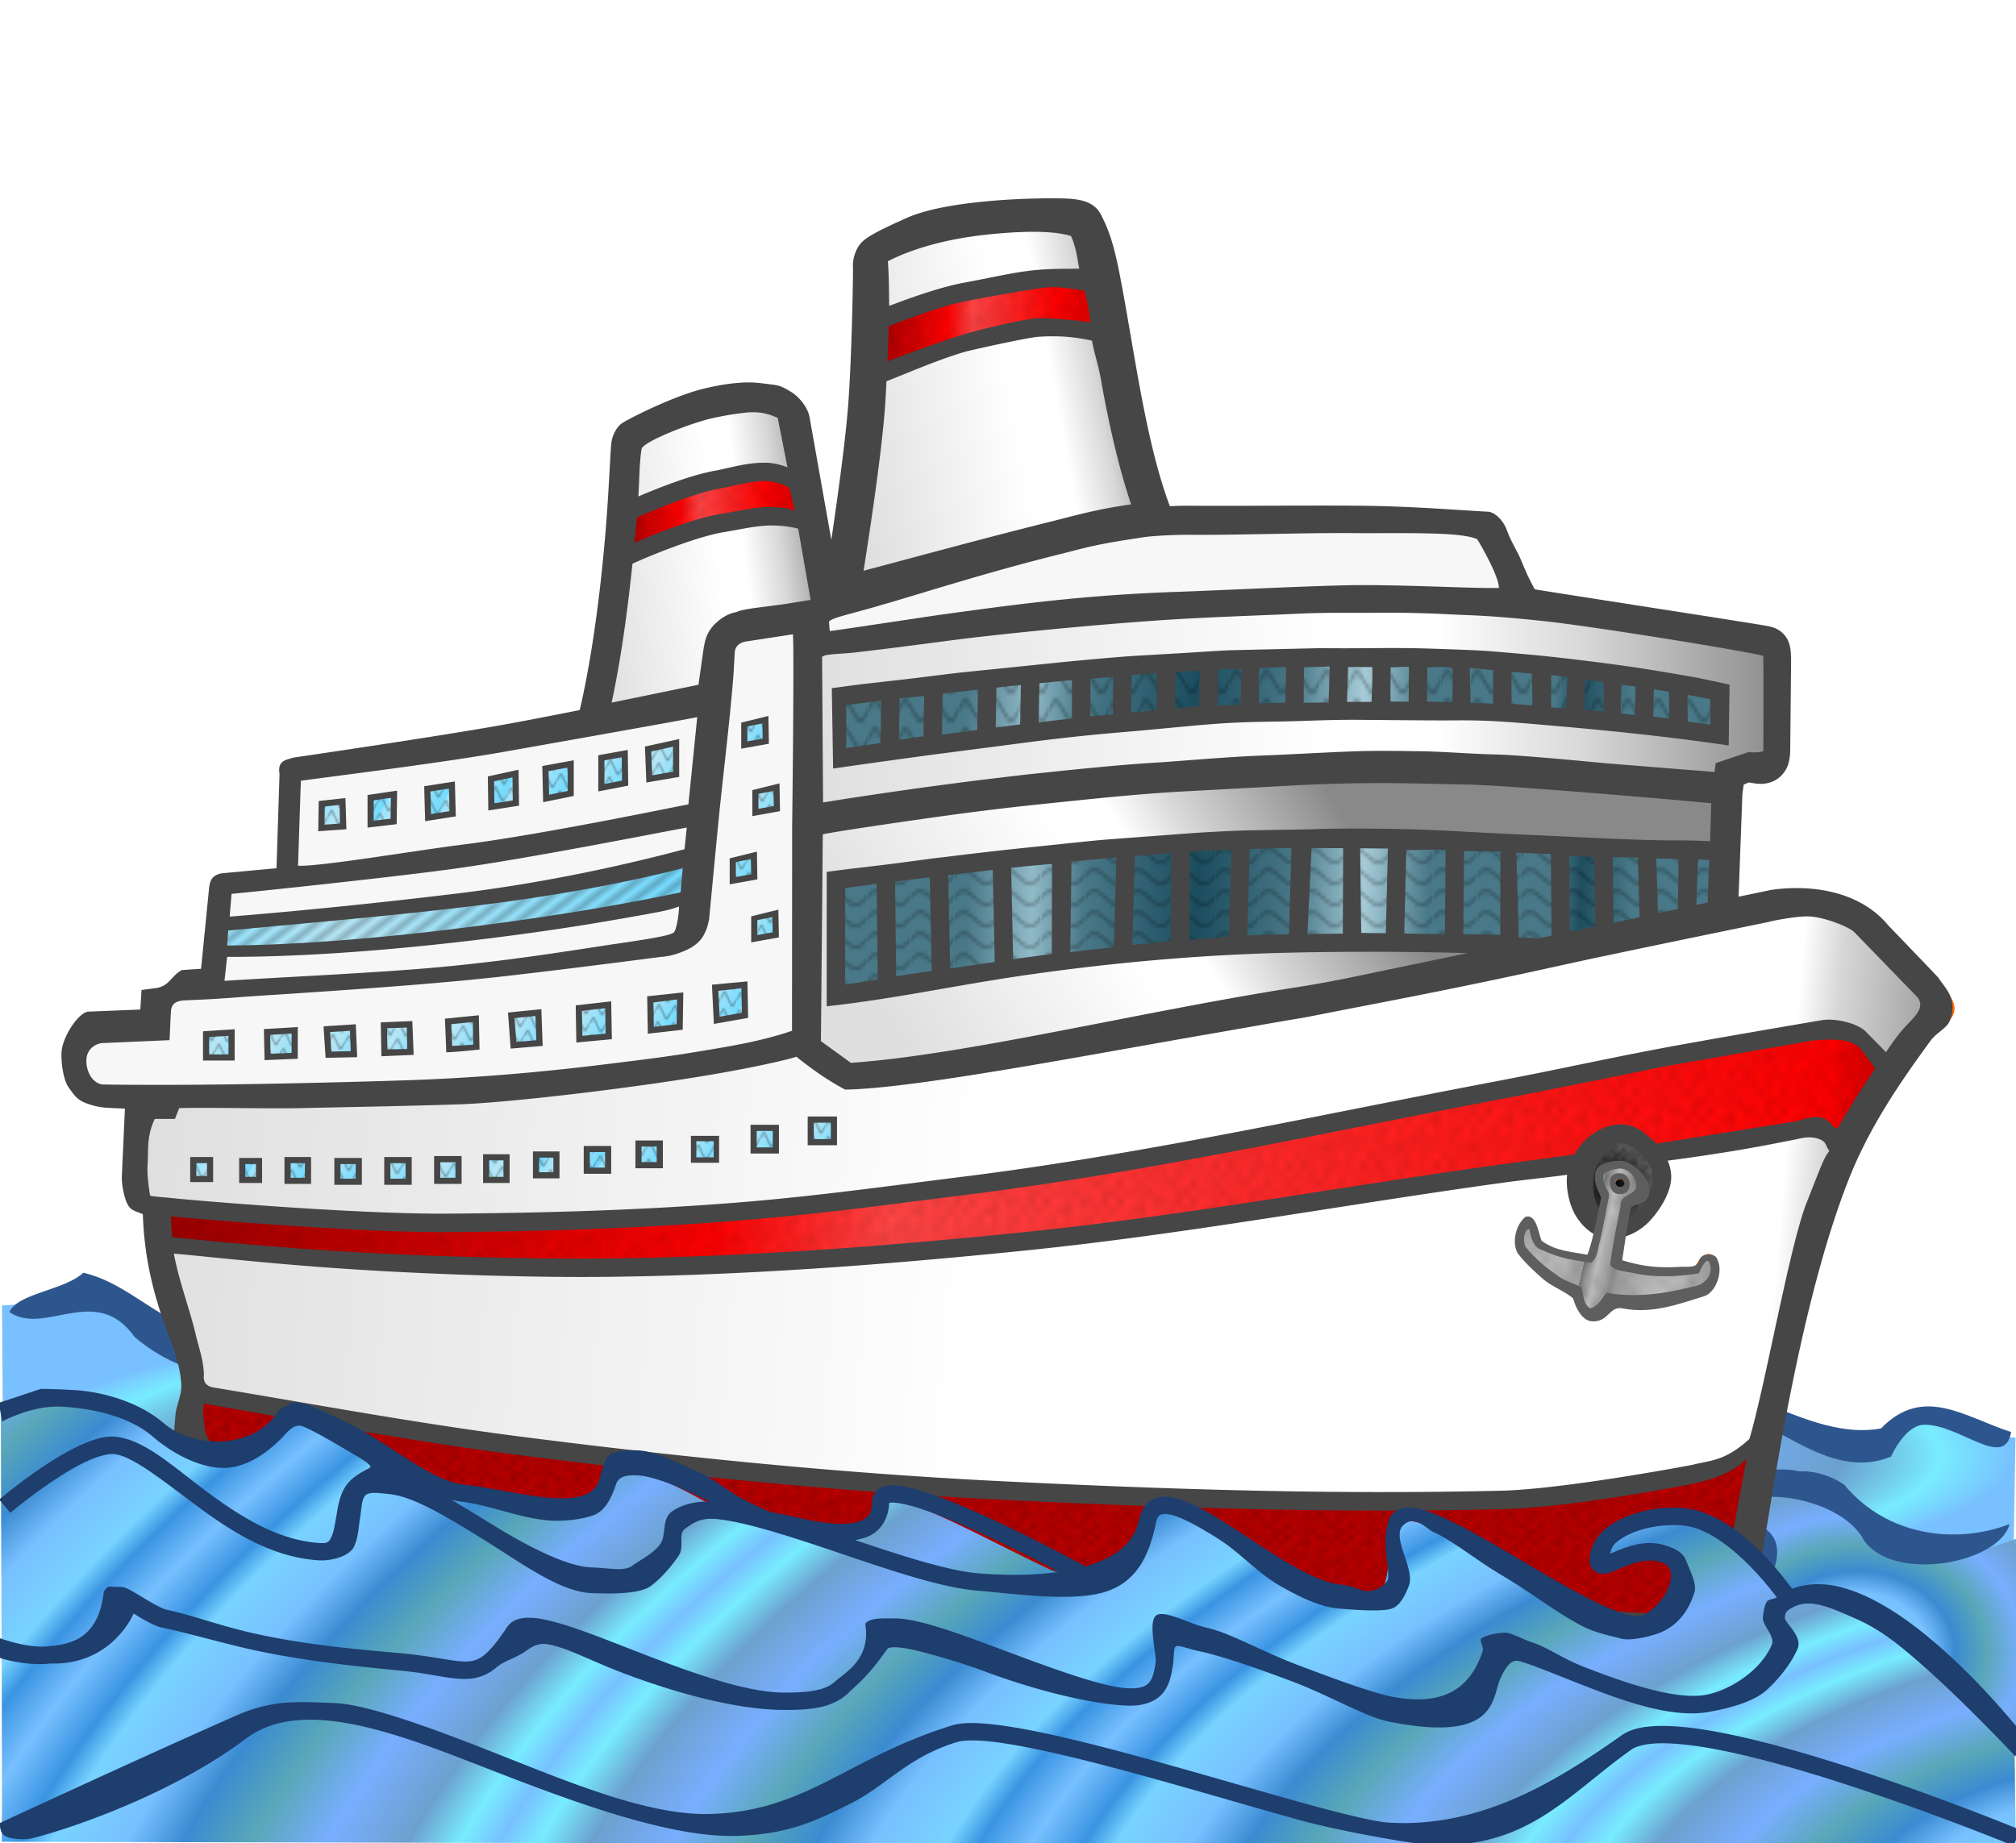 <svg xmlns="http://www.w3.org/2000/svg" xmlns:xlink="http://www.w3.org/1999/xlink" width="123.977" height="30mm" viewBox="0 0 116.228 106.299"><defs><linearGradient xlink:href="#f" id="E" gradientUnits="userSpaceOnUse" spreadMethod="repeat" x1="6.747" y1="990.996" x2="9.359" y2="992.371"/><linearGradient id="o"><stop offset="0"/><stop offset=".839" stop-color="#5e5e5e"/><stop offset="1" stop-color="#5e5e5e"/></linearGradient><linearGradient id="l"><stop offset="0" stop-color="#dfdfdf"/><stop offset=".471" stop-color="#fff"/><stop offset=".905" stop-color="#fff"/><stop offset=".927" stop-color="#d7d7d7"/><stop offset="1" stop-color="#898989"/></linearGradient><linearGradient id="k"><stop offset="0" stop-color="#dfdfdf"/><stop offset=".49" stop-color="#fff"/><stop offset=".601" stop-color="#fff"/><stop offset=".72" stop-color="#d7d7d7"/><stop offset="1" stop-color="#898989"/></linearGradient><linearGradient id="j"><stop offset="0" stop-color="#dfdfdf"/><stop offset=".536" stop-color="#fff"/><stop offset=".641" stop-color="#fff"/><stop offset=".795" stop-color="#d7d7d7"/><stop offset="1" stop-color="#898989"/></linearGradient><linearGradient id="i"><stop offset="0" stop-color="#dfdfdf"/><stop offset=".572" stop-color="#fff"/><stop offset=".713" stop-color="#fff"/><stop offset=".856" stop-color="#d7d7d7"/><stop offset="1" stop-color="#898989"/></linearGradient><linearGradient id="h"><stop offset="0" stop-color="#900"/><stop offset=".324" stop-color="#ff0101"/><stop offset=".423" stop-color="#f44"/><stop offset=".756" stop-color="red"/><stop offset="1" stop-color="#c70000"/></linearGradient><linearGradient id="g"><stop offset="0" stop-color="#497888"/><stop offset=".151" stop-color="#497888"/><stop offset=".224" stop-color="#91bac8"/><stop offset=".283" stop-color="#497888"/><stop offset=".41" stop-color="#1b4d5f"/><stop offset=".52" stop-color="#497888"/><stop offset=".598" stop-color="#a6cbd7"/><stop offset=".671" stop-color="#497888"/><stop offset=".815" stop-color="#497888"/><stop offset=".842" stop-color="#1f4e5f"/><stop offset=".9" stop-color="#497888"/><stop offset="1" stop-color="#497888"/></linearGradient><linearGradient id="f"><stop offset="0" stop-color="#96e4ff"/><stop offset=".261" stop-color="#b6e6f6"/><stop offset="1" stop-color="#72dbff"/></linearGradient><linearGradient id="d"><stop offset="0" stop-color="#900"/><stop offset=".324" stop-color="#ff0101"/><stop offset=".423" stop-color="#f44"/><stop offset=".965" stop-color="red"/><stop offset="1" stop-color="#c70000"/></linearGradient><linearGradient xlink:href="#n" id="aw" x1="70.93" y1="1014.276" x2="81.703" y2="1016.839" gradientUnits="userSpaceOnUse" gradientTransform="translate(8.188 -2.75)"/><linearGradient id="m"><stop offset="0" stop-color="#78c0ff"/><stop offset=".099" stop-color="#3a94e2"/><stop offset=".159" stop-color="#78d3ff"/><stop offset=".299" stop-color="#78c0ff"/><stop offset=".405" stop-color="#3b8bd2"/><stop offset=".532" stop-color="#59a7b8"/><stop offset=".675" stop-color="#78aeff"/><stop offset=".829" stop-color="#6ca1ce"/><stop offset=".926" stop-color="#78ecff"/><stop offset="1" stop-color="#78c0ff"/></linearGradient><linearGradient xlink:href="#l" id="r" x1="3.183" y1="1009.344" x2="107.29" y2="1018.094" gradientUnits="userSpaceOnUse"/><linearGradient xlink:href="#k" id="ak" x1="49.148" y1="998.117" x2="73.116" y2="983.117" gradientUnits="userSpaceOnUse"/><linearGradient xlink:href="#j" id="aa" x1="42.484" y1="976.982" x2="98.673" y2="976.982" gradientUnits="userSpaceOnUse"/><linearGradient xlink:href="#j" id="ao" x1="29.542" y1="968.13" x2="43.454" y2="966.38" gradientUnits="userSpaceOnUse"/><linearGradient xlink:href="#i" id="ar" x1="44.163" y1="959.479" x2="61.063" y2="956.354" gradientUnits="userSpaceOnUse"/><linearGradient xlink:href="#h" id="as" x1="154.607" y1="966.964" x2="169.026" y2="966.964" gradientUnits="userSpaceOnUse" gradientTransform="translate(-108.94 -11.89)"/><linearGradient xlink:href="#h" id="ap" x1="149.121" y1="976.464" x2="160.512" y2="976.464" gradientUnits="userSpaceOnUse" gradientTransform="translate(-117.91 -10.547)"/><linearGradient xlink:href="#f" id="ai" x1="141.418" y1="990.839" x2="168.964" y2="990.839" gradientUnits="userSpaceOnUse" gradientTransform="translate(-133.285 -2.505)"/><linearGradient xlink:href="#g" id="am" x1="131.826" y1="982.714" x2="182.932" y2="983.964" gradientUnits="userSpaceOnUse" gradientTransform="translate(-88.08 5.058)"/><linearGradient xlink:href="#g" id="ac" x1="138.327" y1="974.589" x2="189.056" y2="978.714" gradientUnits="userSpaceOnUse" gradientTransform="translate(-94.393 -.875)"/><linearGradient xlink:href="#f" id="Z" gradientUnits="userSpaceOnUse" spreadMethod="repeat" x1="6.747" y1="990.996" x2="9.359" y2="992.371"/><linearGradient xlink:href="#f" id="Y" gradientUnits="userSpaceOnUse" spreadMethod="repeat" x1="6.747" y1="990.996" x2="9.359" y2="992.371"/><linearGradient xlink:href="#d" id="ad" x1="110.647" y1="980.214" x2="210.736" y2="980.214" gradientUnits="userSpaceOnUse" gradientTransform="translate(-106.112 22.173)"/><linearGradient xlink:href="#f" id="X" gradientUnits="userSpaceOnUse" spreadMethod="repeat" x1="6.747" y1="990.996" x2="9.359" y2="992.371"/><linearGradient xlink:href="#f" id="s" x1="6.747" y1="990.996" x2="9.359" y2="992.371" gradientUnits="userSpaceOnUse" spreadMethod="repeat"/><linearGradient xlink:href="#f" id="t" gradientUnits="userSpaceOnUse" spreadMethod="repeat" x1="6.747" y1="990.996" x2="9.359" y2="992.371"/><linearGradient xlink:href="#f" id="u" gradientUnits="userSpaceOnUse" spreadMethod="repeat" x1="6.747" y1="990.996" x2="9.359" y2="992.371"/><linearGradient xlink:href="#f" id="v" gradientUnits="userSpaceOnUse" spreadMethod="repeat" x1="6.747" y1="990.996" x2="9.359" y2="992.371"/><linearGradient xlink:href="#f" id="w" gradientUnits="userSpaceOnUse" spreadMethod="repeat" x1="6.747" y1="990.996" x2="9.359" y2="992.371"/><linearGradient xlink:href="#f" id="x" gradientUnits="userSpaceOnUse" spreadMethod="repeat" x1="6.747" y1="990.996" x2="9.359" y2="992.371"/><linearGradient xlink:href="#f" id="y" gradientUnits="userSpaceOnUse" spreadMethod="repeat" x1="6.747" y1="990.996" x2="9.359" y2="992.371"/><linearGradient xlink:href="#f" id="z" gradientUnits="userSpaceOnUse" spreadMethod="repeat" x1="6.747" y1="990.996" x2="9.359" y2="992.371"/><linearGradient xlink:href="#f" id="A" gradientUnits="userSpaceOnUse" spreadMethod="repeat" x1="6.747" y1="990.996" x2="9.359" y2="992.371"/><linearGradient xlink:href="#f" id="B" gradientUnits="userSpaceOnUse" spreadMethod="repeat" x1="6.747" y1="990.996" x2="9.359" y2="992.371"/><linearGradient xlink:href="#f" id="C" gradientUnits="userSpaceOnUse" spreadMethod="repeat" x1="6.747" y1="990.996" x2="9.359" y2="992.371"/><linearGradient xlink:href="#f" id="D" gradientUnits="userSpaceOnUse" spreadMethod="repeat" x1="6.747" y1="990.996" x2="9.359" y2="992.371"/><linearGradient id="n"><stop offset="0" stop-color="#a6a6a6"/><stop offset=".196" stop-color="#c3c3c3"/><stop offset=".365" stop-color="#a6a6a6"/><stop offset=".365" stop-color="#767676"/><stop offset=".435" stop-color="#c5c5c5"/><stop offset=".524" stop-color="#919191"/><stop offset=".562" stop-color="#a6a6a6"/><stop offset=".792" stop-color="#c5c5c5"/><stop offset="1" stop-color="#a6a6a6"/></linearGradient><linearGradient xlink:href="#f" id="F" gradientUnits="userSpaceOnUse" spreadMethod="repeat" x1="6.747" y1="990.996" x2="9.359" y2="992.371"/><linearGradient xlink:href="#f" id="G" gradientUnits="userSpaceOnUse" spreadMethod="repeat" x1="6.747" y1="990.996" x2="9.359" y2="992.371"/><linearGradient xlink:href="#f" id="H" gradientUnits="userSpaceOnUse" spreadMethod="repeat" x1="6.747" y1="990.996" x2="9.359" y2="992.371"/><linearGradient xlink:href="#f" id="I" gradientUnits="userSpaceOnUse" spreadMethod="repeat" x1="6.747" y1="990.996" x2="9.359" y2="992.371"/><linearGradient xlink:href="#f" id="J" gradientUnits="userSpaceOnUse" spreadMethod="repeat" x1="6.747" y1="990.996" x2="9.359" y2="992.371"/><linearGradient xlink:href="#f" id="K" gradientUnits="userSpaceOnUse" spreadMethod="repeat" x1="6.747" y1="990.996" x2="9.359" y2="992.371"/><linearGradient xlink:href="#f" id="L" gradientUnits="userSpaceOnUse" spreadMethod="repeat" x1="6.747" y1="990.996" x2="9.359" y2="992.371"/><linearGradient xlink:href="#f" id="M" gradientUnits="userSpaceOnUse" spreadMethod="repeat" x1="6.747" y1="990.996" x2="9.359" y2="992.371"/><linearGradient xlink:href="#f" id="N" gradientUnits="userSpaceOnUse" spreadMethod="repeat" x1="6.747" y1="990.996" x2="9.359" y2="992.371"/><linearGradient xlink:href="#f" id="O" gradientUnits="userSpaceOnUse" spreadMethod="repeat" x1="6.747" y1="990.996" x2="9.359" y2="992.371"/><linearGradient xlink:href="#f" id="P" gradientUnits="userSpaceOnUse" spreadMethod="repeat" x1="6.747" y1="990.996" x2="9.359" y2="992.371"/><linearGradient xlink:href="#f" id="Q" gradientUnits="userSpaceOnUse" spreadMethod="repeat" x1="6.747" y1="990.996" x2="9.359" y2="992.371"/><linearGradient xlink:href="#f" id="R" gradientUnits="userSpaceOnUse" spreadMethod="repeat" x1="6.747" y1="990.996" x2="9.359" y2="992.371"/><linearGradient xlink:href="#f" id="S" gradientUnits="userSpaceOnUse" spreadMethod="repeat" x1="6.747" y1="990.996" x2="9.359" y2="992.371"/><linearGradient xlink:href="#f" id="T" gradientUnits="userSpaceOnUse" spreadMethod="repeat" x1="6.747" y1="990.996" x2="9.359" y2="992.371"/><linearGradient xlink:href="#f" id="U" gradientUnits="userSpaceOnUse" spreadMethod="repeat" x1="6.747" y1="990.996" x2="9.359" y2="992.371"/><linearGradient xlink:href="#f" id="V" gradientUnits="userSpaceOnUse" spreadMethod="repeat" x1="6.747" y1="990.996" x2="9.359" y2="992.371"/><linearGradient xlink:href="#f" id="W" gradientUnits="userSpaceOnUse" spreadMethod="repeat" x1="6.747" y1="990.996" x2="9.359" y2="992.371"/><pattern xlink:href="#b" id="ab" patternTransform="matrix(.03 .002 -.011 .165 -2 938)"/><pattern id="e" height="5.181" width="30.066" patternUnits="userSpaceOnUse"><path d="M7.597.061C5.079-.187 2.656.302-.01 1.788v1.273c2.783-1.63 5.183-2.009 7.482-1.781 2.298.228 4.497 1.081 6.781 1.938 4.567 1.713 9.551 3.458 15.813-.157l-.004-1.273c-6.44 3.709-10.816 1.982-15.371.273-2.278-.854-4.576-1.75-7.094-2z"/></pattern><pattern xlink:href="#a" id="af" patternTransform="matrix(.366 0 0 .33 -5.657 936.21)"/><pattern xlink:href="#a" id="ae" patternTransform="matrix(.425 0 0 .525 -2 938)"/><pattern id="c" patternTransform="scale(10)" height="1" width="2" patternUnits="userSpaceOnUse"><path d="M0-.5h1v2H0z"/></pattern><pattern xlink:href="#c" id="au" patternTransform="matrix(.631 0 0 2.929 -3.536 936.916)"/><pattern xlink:href="#a" id="ah" patternTransform="matrix(.224 0 0 .242 -4 938)"/><pattern xlink:href="#a" id="ax" patternTransform="matrix(.56 0 0 .666 -9.657 943.038)"/><pattern id="b" height="5.181" width="30.066" patternUnits="userSpaceOnUse"><path d="M7.597.061C5.079-.187 2.656.302-.01 1.788v1.273c2.783-1.63 5.183-2.009 7.482-1.781 2.298.228 4.497 1.081 6.781 1.938 4.567 1.713 9.551 3.458 15.813-.157l-.004-1.273c-6.44 3.709-10.816 1.982-15.371.273-2.278-.854-4.576-1.75-7.094-2z"/></pattern><pattern id="a" patternTransform="scale(10)" height="10" width="10" patternUnits="userSpaceOnUse"><circle r=".45" cy=".81" cx="2.567"/><circle r=".45" cy="2.33" cx="3.048"/><circle r=".45" cy="2.415" cx="4.418"/><circle r=".45" cy="3.029" cx="1.844"/><circle r=".45" cy="1.363" cx="6.08"/><circle r=".45" cy="4.413" cx="5.819"/><circle r=".45" cy="4.048" cx="4.305"/><circle r=".45" cy="3.045" cx="5.541"/><circle r=".45" cy="5.527" cx="4.785"/><circle r=".45" cy="5.184" cx="2.667"/><circle r=".45" cy="1.448" cx="7.965"/><circle r=".45" cy="5.049" cx="7.047"/><circle r=".45" cy=".895" cx="4.34"/><circle r=".45" cy=".34" cx="7.125"/><circle r=".45" cy="1.049" cx="9.553"/><circle r=".45" cy="2.689" cx="7.006"/><circle r=".45" cy="2.689" cx="8.909"/><circle r=".45" cy="4.407" cx="9.315"/><circle r=".45" cy="3.87" cx="7.82"/><circle r=".45" cy="5.948" cx="8.27"/><circle r=".45" cy="7.428" cx="7.973"/><circle r=".45" cy="8.072" cx="9.342"/><circle r=".45" cy="9.315" cx="8.206"/><circle r=".45" cy="9.475" cx="9.682"/><circle r=".45" cy="6.186" cx="9.688"/><circle r=".45" cy="6.296" cx="3.379"/><circle r=".45" cy="8.204" cx="2.871"/><circle r=".45" cy="8.719" cx="4.59"/><circle r=".45" cy="9.671" cx="3.181"/><circle r=".45" cy="7.315" cx="5.734"/><circle r=".45" cy="6.513" cx="6.707"/><circle r=".45" cy="9.67" cx="5.73"/><circle r=".45" cy="8.373" cx="6.535"/><circle r=".45" cy="7.154" cx="4.37"/><circle r=".45" cy="7.25" cx=".622"/><circle r=".45" cy="5.679" cx=".831"/><circle r=".45" cy="8.519" cx="1.257"/><circle r=".45" cy="6.877" cx="1.989"/><circle r=".45" cy="3.181" cx=".374"/><circle r=".45" cy="1.664" cx="1.166"/><circle r=".45" cy=".093" cx="1.151"/><circle r=".45" cy="10.093" cx="1.151"/><circle r=".45" cy="4.451" cx="1.302"/><circle r=".45" cy="3.763" cx="3.047"/></pattern><pattern xlink:href="#c" id="aj" patternTransform="matrix(.237 .308 -1.329 1.022 -4.125 936.375)"/><pattern xlink:href="#b" id="al" patternTransform="matrix(.056 0 0 .276 -2.828 933.38)"/><pattern xlink:href="#b" id="an" patternTransform="matrix(.081 0 0 .204 -2 936)"/><pattern xlink:href="#a" id="aq" patternTransform="matrix(.525 0 0 .475 -4 938)"/><pattern xlink:href="#a" id="at" patternTransform="matrix(.388 0 0 .562 0 942)"/><radialGradient xlink:href="#m" id="p" cx="305.225" cy="982.827" fx="305.225" fy="982.827" r="57.688" gradientTransform="matrix(1.006 0 0 .171 -1.87 814.932)" gradientUnits="userSpaceOnUse"/><radialGradient xlink:href="#m" id="q" cx="353.352" cy="996.508" fx="353.352" fy="996.508" r="8.5" gradientTransform="matrix(1.672 -.1 .088 1.379 -324.486 -344.45)" gradientUnits="userSpaceOnUse"/><radialGradient xlink:href="#m" id="av" cx="165.983" cy="1150.183" fx="165.983" fy="1150.183" r="57.906" gradientTransform="matrix(.547 -.103 .05 .276 -32.185 744.222)" gradientUnits="userSpaceOnUse" spreadMethod="reflect"/><radialGradient xlink:href="#o" id="ag" cx="114.504" cy="1011.276" fx="114.504" fy="1011.276" r="2.682" gradientTransform="matrix(1 0 0 1.094 -25.835 -101.713)" gradientUnits="userSpaceOnUse"/></defs><path d="M47.453 36.98c-.092-.224-.123-2.066 0-2.392.029-.165.365-.406.79-.478 3.868-.652 8.83-2.366 10.89-2.774 2.06-.407 4.806-1.485 8.935-1.453 5.664.044 14.03-.186 17.296.391.238.301 1.9 3.974 1.788 4.341-.664.06-6.397-.288-12.59 0-2.704.125-5.595.144-8.273.33a219.558 219.558 0 00-11.43 1.1c-2.466.32-4.93.703-7.406.936z" fill="none" stroke="#f60" stroke-width=".354"/><g fill-rule="evenodd"><path d="M363.266 981.944c-2.314-.065-3.984-2.041-4.922-1.631-1.522.665-2.783 1.373-3.875 1.506-3.934.479-8.774-4.662-12.331-2.25-2.266 1.536-3.19 2.29-6.414 2.25-4.654-.059-12.874-3.984-15.528-3.573-2.664.413-4.164 1.764-7.414 1.595-3.63-.19-11.036-4.104-12.524-3.147-2.236 1.438-3.94 2.935-6.868 2.948-3.738.017-10.021-4.756-12.5-3.698-2.683 1.145-1.916 2.51-4.832 2.36-2.77-.142-8.759-4.194-10.89-3.11-2.624 1.335-2.001 2.39-4.904 1.875-3.95-.7-7.523-5.49-8.832-3.698-.597.817-4.248.948-4.248.948l.126 18.25 115.778.112z" fill="url(#p)" transform="translate(-247.068 -899.041)"/><path d="M345.913 998.934s3.097-4.378 3.222-7.4c.124-2.977.332.977-2.562-2.98-.947-1.295.645-3.502 2.475-4.33 1.32-.596 2.444-.026 3.31.57 2.454 1.69 4.2 4.73 6.831 4.184 2.011-.416 4.254-1.25 4.254-1.25l-.053 11.212h-17.477z" fill="url(#q)" transform="translate(-247.068 -899.041)"/><path d="M4.805 73.395c-1.126 1.03-3.76 1.164-4.265 2.264 2.05 1.418 4.988-1.71 7.225 1.443 3.565 3.032 7.977 2.824 11.623-.435 3.27 2.464 6.937 3.66 10.311 3.479.846-.046 1.684-.323 2.512-.94 2.744-3.779 6.916 1.01 10.216 1.983 2.276 1.353 5.062.459 7.257-.317 1.407-.496 2.717-1.38 3.826-2.584 3.284 2.893 8.167 3.237 12.334 3.517 1.223.082 2.46-.062 3.72-.564 1.244-1.069 3.298-.954 4.683-.99 2.426-.061 3.909 1.397 6.397 2.11 3.196 1.193 8.174 2.366 11.537 1.628 1.293-.283 1.469-1.644 2.597-2.6 1.295-.68 2.581-.727 3.866-.471 3.52.701 6.679 4.566 10.37 3.086.467-.973 1.154-1.826 1.917-1.843 2.044-.045 4.635 2.639 5.017.42-2.7-.874-5.06-2.725-7.503-.208-4.989.904-9.849-4.97-14.583-1.586-4.573 3.544-10.277.49-15.024-.953-4.052-2.375-7.974-.352-11.84 1.006-4.717.028-8.748-3.105-13.354-3.606-3.212 2.632-7.014 4.359-10.975 1.756-3.378-1.106-7.913-4.478-10.861-.859-3.747 3.187-8.224-2.57-12.395-2.48-3.035 1.402-6.223 3.463-9.395.512-1.73-.914-3.269-2.324-5.213-2.768zm98.938 11.457c-2.248-.53-4.706.891-4.884 2.35-.107.879.613 1.94 2.708 2.119-.209 1.423-4.8 6.025-1.325 3.855 2.282-1.67 3.624-5.451-.152-5.381-.443-2.45 6.01-1.668 7.37 1.034 1.756 2.474 7.81 1.314 8.396-.938-3.057 1.169-7.05.731-9.545-2.29-.76-.492-1.653-.796-2.568-.75z" style="line-height:normal;text-indent:0;text-align:start;text-decoration-line:none;text-decoration-style:solid;text-decoration-color:#000;text-transform:none;block-progression:tb;white-space:normal;isolation:auto;mix-blend-mode:normal;solid-color:#000;solid-opacity:1" color="#000" font-weight="400" font-family="sans-serif" overflow="visible" fill="#2e568e"/></g><path d="M100.736 91.36c-.4.934-.053 2.017-1.503 2.741l-44.106-3.27c-11.833-.976-23.711-2.102-36.239-5.392l-7.424-1.945c-.825-1.06-.086-2.747.176-4.242l-2.21-6.63-.088-3.27c-.399.025-.708.407-1.326-.442l.266-5.745H5.718c-.83-.431-1.261-1.16-1.149-2.298.228-1.67.798-1.281 1.238-1.68l3.624-.176.088-1.326 1.856-.884h1.15l.618-6.099 3.624-.265.265-6.187 17.5-2.74 1.68-10.253.265-6.364 6.895-2.121c1.406-.238 2.506-.109 2.74 1.06l2.21 10.342 2.032-10.872.442-8.927c1.909-.757 3.71-1.835 5.834-1.945 3.003-.382 4.384.047 6.54.089l3.801 17.589 18.297-.089c1.43-.138 1.347.732 1.414 1.503l1.414 3.27 14.673 2.387-.177 6.806c-.339.32-.257.746-2.387.618l-.53 8.132 5.127-.884c1.27-.048 2.499.151 3.535 1.503l3.624 3.712c.437.672 1.16 1.312-.442 2.21-2.477 2.527-3.799 5.286-5.126 8.043-2.91 5.242-2.536 9.075-3.801 13.612z" fill="#f7f7f7" fill-rule="evenodd" stroke="#f60" stroke-width=".354"/><path d="M8.448 1020.577c27.517 5.815 55.712 7.79 83.928 9.643 2.282.373 3.314-.254 3.215-1.786 1.377-7.202 2.836-17.316 5.627-24.435 1.233-3.145 3.139-5.629 4.822-8.215 2.288-1.569.469-2.11.178-3.035l-2.5-2.5c-1.426-1.791-4.138-2.082-6.071-1.786l-25.714 5.357c-9.346 1.31-20.485 3.926-27.679 4.375l-2.277-1.877c-13.308 2.997-26.61 2.839-38.38 3.06-.056 1.482-.151 2.962-.236 4.442.122.89.044 1.98 1.072 1.964-.03 3.342 1.33 7.441 2.227 9.623.15.879-.324 2.639.002 3.384.35.924.736 1.797 1.786 1.786z" fill="url(#r)" fill-rule="evenodd" stroke="red" stroke-width=".354" transform="translate(4.309 -936.164)"/><g fill="url(#s)" color="#000" fill-rule="evenodd" stroke="#d40077" stroke-width=".177" stroke-linecap="round" transform="translate(4.309 -936.164)"><path d="M7.57 995.803l1.468-.096v1.44H7.57z" style="marker:none" overflow="visible" fill="url(#t)"/><path d="M11.082 995.675l1.596-.096v1.472l-1.564.064z" style="marker:none" overflow="visible" fill="url(#u)"/><path d="M14.53 995.515l1.501-.096.064 1.536-1.469.032z" style="marker:none" overflow="visible" fill="url(#v)"/><path d="M17.82 995.291l1.468-.063.064 1.6-1.5.063z" style="marker:none" overflow="visible" fill="url(#w)"/><path d="M21.523 995.068l1.597-.16.032 1.663c-.457.035-1.02.079-1.565.096z" style="marker:none" overflow="visible" fill="url(#x)"/><path d="M25.164 994.716l1.564-.16.064 1.759-1.5.127z" style="marker:none" overflow="visible" fill="url(#y)"/><path d="M29.06 994.3l1.692-.192.032 1.823-1.693.16z" style="marker:none" overflow="visible" fill="url(#z)"/><path d="M33.21 993.82l1.724-.224-.032 1.791-1.66.192z" style="marker:none" overflow="visible" fill="url(#A)"/><path d="M36.914 993.149l1.693-.192.032 1.759-1.629.288z" style="marker:none" overflow="visible" fill="url(#B)"/><path d="M14.216 982.539l1.195-.133.044 1.437-1.26.088z" style="marker:none" overflow="visible" fill="url(#C)"/><path d="M17.034 982.185l1.349-.199-.022 1.57-1.327.155z" style="marker:none" overflow="visible" fill="url(#D)"/><path d="M20.304 981.677l1.416-.221.044 1.658-1.416.221z" style="marker:none" overflow="visible" fill="url(#E)"/><path d="M23.972 981.102l1.416-.31.022 1.704-1.416.22z" style="marker:none" overflow="visible" fill="url(#F)"/><path d="M27.11 980.506l1.46-.266v1.703l-1.416.287z" style="marker:none" overflow="visible" fill="url(#G)"/><path d="M30.336 979.887l1.35-.243.021 1.702-1.37.266z" style="marker:none" overflow="visible" fill="url(#H)"/><path d="M33.032 979.379l1.614-.354v1.813l-1.548.265z" style="marker:none" overflow="visible" fill="url(#I)"/><path d="M39.153 989.101l1.216-.243.023 1.239-1.24.22z" style="marker:none" overflow="visible" fill="url(#J)"/><path d="M37.914 985.756l1.217-.244.022 1.239-1.239.221z" style="marker:none" overflow="visible" fill="url(#K)"/><path d="M39.218 981.822l1.216-.243.023 1.239-1.24.22z" style="marker:none" overflow="visible" fill="url(#L)"/><path d="M38.577 977.933l1.217-.243.022 1.239-1.239.22z" style="marker:none" overflow="visible" fill="url(#M)"/><path d="M6.835 1003.07h.969v1.09h-.969z" style="marker:none" overflow="visible" fill="url(#N)"/><path d="M9.658 1003.092h.969v1.09h-.969z" style="marker:none" overflow="visible" fill="url(#O)"/><path d="M12.272 1003.039h1.178v1.197h-1.178z" style="marker:none" overflow="visible" fill="url(#P)"/><path d="M15.147 1003.092h1.23v1.197h-1.23z" style="marker:none" overflow="visible" fill="url(#Q)"/><path d="M18.023 1003.07h1.23v1.25h-1.23z" style="marker:none" overflow="visible" fill="url(#R)"/><path d="M20.898 1002.986h1.23v1.25h-1.23z" style="marker:none" overflow="visible" fill="url(#S)"/><path d="M23.72 1002.91h1.178v1.304h-1.177z" style="marker:none" overflow="visible" fill="url(#T)"/><path d="M26.596 1002.72h1.178v1.197h-1.178z" style="marker:none" overflow="visible" fill="url(#U)"/><path d="M29.523 1002.432h1.23v1.25h-1.23z" style="marker:none" overflow="visible" fill="url(#V)"/><path d="M32.503 1002.082h1.23v1.25h-1.23z" style="marker:none" overflow="visible" fill="url(#W)"/><path d="M35.702 1001.823h1.272v1.19h-1.272z" style="marker:none" overflow="visible" fill="url(#X)"/><path d="M39.142 1001.18h1.282v1.302h-1.282z" style="marker:none" overflow="visible" fill="url(#Y)"/><path d="M42.436 1000.732h1.334v1.303h-1.334z" style="marker:none" overflow="visible" fill="url(#Z)"/></g><path d="M42.726 973.359s13.945-2.08 21.023-2.336c6.563-.237 13.147-.702 19.698-.252 4.502.308 14.401 2.197 14.401 2.197.303.112.734.09.632 1.262l-.063 4.755c.102 1.597-.708 1.334-1.705 1.263l-.884.378-.126.884s-11.109-1.049-16.169-1.187c-3.492-.095-6.99-.036-10.48.127-4.682.217-9.35.685-14.016 1.136-4.132.4-12.374 1.764-12.374 1.764z" fill="url(#aa)" fill-rule="evenodd" stroke="#f0f" stroke-width=".354" transform="translate(4.309 -936.164)"/><g fill="url(#ab)" opacity=".289" color="#000" fill-rule="evenodd" stroke="#d40077" stroke-width=".177" stroke-linecap="round" transform="translate(4.309 -936.164)"><path d="M7.57 995.803l1.468-.096v1.44H7.57zM11.082 995.675l1.596-.096v1.472l-1.564.064zM14.53 995.515l1.501-.096.064 1.536-1.469.032zM17.82 995.291l1.468-.063.064 1.6-1.5.063zM21.523 995.068l1.597-.16.032 1.663c-.457.035-1.02.079-1.565.096zM25.164 994.716l1.564-.16.064 1.759-1.5.127zM29.06 994.3l1.692-.192.032 1.823-1.693.16zM33.21 993.82l1.724-.224-.032 1.791-1.66.192zM36.914 993.149l1.693-.192.032 1.759-1.629.288zM14.216 982.539l1.195-.133.044 1.437-1.26.088zM17.034 982.185l1.349-.199-.022 1.57-1.327.155zM20.304 981.677l1.416-.221.044 1.658-1.416.221zM23.972 981.102l1.416-.31.022 1.704-1.416.22zM27.11 980.506l1.46-.266v1.703l-1.416.287zM30.336 979.887l1.35-.243.021 1.702-1.37.266zM33.032 979.379l1.614-.354v1.813l-1.548.265zM39.153 989.101l1.216-.243.023 1.239-1.24.22zM37.914 985.756l1.217-.244.022 1.239-1.239.221zM39.218 981.822l1.216-.243.023 1.239-1.24.22zM38.577 977.933l1.217-.243.022 1.239-1.239.22zM6.835 1003.07h.969v1.09h-.969zM9.658 1003.092h.969v1.09h-.969zM12.272 1003.039h1.178v1.197h-1.178zM15.147 1003.092h1.23v1.197h-1.23zM18.023 1003.07h1.23v1.25h-1.23zM20.898 1002.986h1.23v1.25h-1.23zM23.72 1002.91h1.178v1.304h-1.177zM26.596 1002.72h1.178v1.197h-1.178zM29.523 1002.432h1.23v1.25h-1.23zM32.503 1002.082h1.23v1.25h-1.23zM35.702 1001.823h1.272v1.19h-1.272zM39.142 1001.18h1.282v1.302h-1.282zM42.436 1000.732h1.334v1.303h-1.334z" style="marker:none" overflow="visible"/></g><path d="M43.986 979.871s16.408-2.53 25.5-2.67c3.62-.056 8.717-.203 13.44.077a150.443 150.443 0 0111.935 1.218v-2.5s-6.21-1.255-12.807-1.754c-4.47-.339-8.981-.18-12.38-.161-9.133.048-25.688 2.228-25.688 2.228z" fill="url(#ac)" fill-rule="evenodd" stroke="#0ff" stroke-width=".354" transform="translate(4.309 -936.164)"/><path d="M81.95 1003.806c-9.232 1.267-18.407 2.984-27.678 3.928-8.129.828-16.294 1.45-24.464 1.518-8.58.072-25.006-1.206-25.006-1.206l-.267-2.277s10.799.932 16.433.894c9.996-.067 19.992-.902 29.911-2.143 10.38-1.298 20.614-3.587 30.893-5.536 3.131-.593 9.375-1.875 9.375-1.875l8.214-1.428c1.725-.326 2.805-.14 3.704.36l1.56 1.84c-.834 1.277-2.11 2.69-2.942 4.296-.468-.555-.65-.935-2.233-.693 0 0-4.12.537-11.022 1.451-3.86.515-5.29.708-6.478.87z" fill="url(#ad)" fill-rule="evenodd" transform="translate(4.309 -936.164)"/><path d="M81.95 1003.806c-9.232 1.267-18.407 2.984-27.678 3.928-8.129.828-16.294 1.45-24.464 1.518-8.58.072-25.006-1.206-25.006-1.206l-.267-2.277s10.799.932 16.433.894c9.996-.067 19.992-.902 29.911-2.143 10.38-1.298 20.614-3.587 30.893-5.536 3.131-.593 9.375-1.875 9.375-1.875l8.214-1.428c1.725-.326 2.805-.14 3.704.36l1.56 1.84c-.834 1.277-2.11 2.69-2.942 4.296-.468-.555-.65-.935-2.233-.693 0 0-4.12.537-11.022 1.451-3.86.515-5.29.708-6.478.87z" fill="url(#ae)" fill-rule="evenodd" opacity=".211" transform="translate(4.309 -936.164)"/><path d="M11.187 80.3s13.184 2.392 18.955 3.121c9.311 1.177 18.662 2.136 28.036 2.59 9.5.46 18.636.764 28.572.535 3.778-.087 11.162-1.508 11.162-1.508 1.268-.325 2.977-1.273 3.83-2.135l-1.792 9.219c.13 1.505-1.233 1.996-2.574 1.897 0 0-27.184-1.53-40.714-2.978-10.312-1.104-20.564-2.228-30.803-3.88-4.3-.692-14.625-3.316-14.625-3.316-.435-1.936-.31-2.623-.047-3.545z" fill="#ba0000" fill-rule="evenodd" stroke="#00f" stroke-width=".354"/><path d="M6.878 1016.464s13.184 2.393 18.956 3.122c9.31 1.176 18.662 2.135 28.036 2.59 9.499.46 18.635.763 28.571.534 3.779-.087 11.163-1.507 11.163-1.507 1.268-.326 2.976-1.274 3.83-2.136l-1.792 9.22c.129 1.504-1.234 1.995-2.574 1.896 0 0-27.185-1.53-40.714-2.978-10.312-1.104-20.565-2.228-30.804-3.879-4.3-.693-14.625-3.316-14.625-3.316-.435-1.937-.31-2.624-.047-3.546z" fill="url(#af)" fill-rule="evenodd" stroke="#00f" stroke-width=".354" opacity=".342" transform="translate(4.309 -936.164)"/><path d="M89.049 1001.499c-1.209.015-2.39 1.421-2.5 2.625-.105 1.139.738 2.745 1.875 2.875 1.434.164 3.11-1.556 3.125-3 .012-1.179-1.322-2.515-2.5-2.5z" fill="url(#ag)" fill-rule="evenodd" stroke="#55d400" stroke-width=".354" transform="translate(4.309 -936.164)"/><path d="M89.049 1001.499c-1.209.015-2.39 1.421-2.5 2.625-.105 1.139.738 2.745 1.875 2.875 1.434.164 3.11-1.556 3.125-3 .012-1.179-1.322-2.515-2.5-2.5z" fill="url(#ah)" fill-rule="evenodd" stroke="#55d400" stroke-width=".354" opacity=".56" transform="translate(4.309 -936.164)"/><path d="M8.316 989.5c8.5-.825 18.679-1.558 27.179-3.833l-.062 2.147c-6.856 1.307-13.223 2.33-19.216 2.85-2.685.235-5.33.403-7.85.39z" fill="url(#ai)" fill-rule="evenodd" stroke="#0ff" stroke-width=".354" transform="translate(4.309 -936.164)"/><path d="M8.316 989.5c8.5-.825 18.679-1.558 27.179-3.833l-.062 2.147c-6.856 1.307-13.223 2.33-19.216 2.85-2.685.235-5.33.403-7.85.39z" fill="url(#aj)" fill-rule="evenodd" stroke="#0ff" stroke-width=".354" opacity=".226" transform="translate(4.309 -936.164)"/><path d="M95.04 989.266l.268-7.303-13.393-1.071-8.125-.179-11.429.625c-6.692.54-13.384 1.35-20.076 2.473l-.085 12.723 2.277 1.982c6.537-.433 13.486-1.99 20.947-3.277 6.433-1.11 12.932-2.35 19.259-3.741z" fill="url(#ak)" fill-rule="evenodd" stroke="#aad400" stroke-width=".354" transform="translate(4.309 -936.164)"/><path d="M46.366 59.941c-2.036 1.21-16.183 2.937-19.987 3.063-4.133.137-12.156.302-16.968.296-2.485 0-4.398-.163-4.384-.218-1.347-1.036-.247-2.976.178-3.569l3.75-.268c-.298-1.535.464-1.884 1.254-1.965 0 0 11.777-.757 17.451-1.34 3.43-.353 10.224-1.427 10.224-1.427 2.338-.287 1.837-1.2 2.054-1.964l1.428-14.554c.217-1.364.93-1.485 1.607-1.696l3.598-.588z" fill="none" stroke="#00f" stroke-width=".354"/><path d="M40.587 46.894s-9.755 1.959-14.708 2.616c-4.244.563-13.014 1.488-13.014 1.488l-.55 6.05s8.403-.58 11.995-.879c4.894-.407 13.449-1.518 13.449-1.518 1.633-.01 1.882-.88 2.21-1.704z" fill="none" stroke="#f0f" stroke-width=".354"/><path d="M43.986 979.871s16.408-2.53 25.5-2.67c3.62-.056 8.717-.203 13.44.077a150.443 150.443 0 0111.935 1.218v-2.5s-6.21-1.255-12.807-1.754c-4.47-.339-8.981-.18-12.38-.161-9.133.048-25.688 2.228-25.688 2.228z" fill="url(#al)" fill-rule="evenodd" stroke="#0ff" stroke-width=".354" opacity=".244" transform="translate(4.309 -936.164)"/><path d="M43.799 993.525s16.47-2.786 25.562-2.98c3.62-.076 10.342-.153 15.064.231 4.767-.859 10.25-2.128 10.25-2.128v-3.452s-6.15-.171-12.746-.482c-4.489-.212-8.981-.247-12.38-.222-9.133.066-25.75 2.373-25.75 2.373z" fill="url(#am)" fill-rule="evenodd" stroke="#0ff" stroke-width=".354" transform="translate(4.309 -936.164)"/><path d="M43.799 993.525s16.47-2.786 25.562-2.98c3.62-.076 10.342-.153 15.064.231 4.767-.859 10.25-2.128 10.25-2.128v-3.452s-6.15-.171-12.746-.482c-4.489-.212-8.981-.247-12.38-.222-9.133.066-25.75 2.373-25.75 2.373z" fill="url(#an)" fill-rule="evenodd" stroke="#0ff" stroke-width=".354" opacity=".223" transform="translate(4.309 -936.164)"/><path d="M29.78 977.395c1.13-4.607 1.602-10.198 1.92-15.628.033-.328-.014-.655.358-.982 0 0 2.724-1.36 4.24-1.741 1.314-.331 4.024-.257 4.108-.09.455.231.895.514 1.116 1.563l1.85 10.597-4.846.695c-.7.322-1.275.5-1.55 1.79l-.306 2.379z" fill="url(#ao)" fill-rule="evenodd" stroke="#aad400" stroke-width=".354" transform="translate(4.309 -936.164)"/><path d="M31.736 965.657s3.531-1.55 5.357-1.875c.806-.143 1.822-.467 2.814-.442.993.025 2.008.71 2.008.71l.446 2.187s-.717-.31-2.234-.346c-.723-.017-2.194.31-2.721.39-2.117.327-5.982 2.1-5.982 2.1z" fill="url(#ap)" fill-rule="evenodd" stroke="#f0f" stroke-width=".354" transform="translate(4.309 -936.164)"/><path d="M31.736 965.657s3.531-1.55 5.357-1.875c.806-.143 1.822-.467 2.814-.442.993.025 2.008.71 2.008.71l.446 2.187s-.717-.31-2.234-.346c-.723-.017-2.194.31-2.721.39-2.117.327-5.982 2.1-5.982 2.1z" fill="url(#aq)" fill-rule="evenodd" stroke="#f0f" stroke-width=".354" opacity=".199" transform="translate(4.309 -936.164)"/><path d="M44.38 970.467s1.107-7.05 1.41-10.602c.234-2.745.312-8.259.312-8.259-.03-.533.151-.94.714-1.116 3.627-1.707 6.74-1.528 10.045-2.054 1.551-.12 1.973 1.094 2.232 2.5.478 2.164.85 4.47 1.251 6.735.535 3.015 1.125 5.959 2.092 8.398-3.021.27-4.052.744-5.628 1.136-4.375 1.087-8.285 2.175-12.428 3.262z" fill="url(#ar)" fill-rule="evenodd" stroke="#aad400" stroke-width=".354" transform="translate(4.309 -936.164)"/><path d="M45.945 954.734s3.615-1.456 5.441-1.78c.806-.144 3.387-.685 4.377-.755 1.529-.11 3.48 0 3.48 0l.58 3.571c-.377-.37-2.49-.73-4.307-.596-.72.053-3.29.515-3.862.685-2.052.612-5.803 2.054-5.803 2.054z" fill="url(#as)" fill-rule="evenodd" stroke="#f0f" stroke-width=".354" transform="translate(4.309 -936.164)"/><path d="M45.945 954.734s3.615-1.456 5.441-1.78c.806-.144 3.387-.685 4.377-.755 1.529-.11 3.48 0 3.48 0l.58 3.571c-.377-.37-2.49-.73-4.307-.596-.72.053-3.29.515-3.862.685-2.052.612-5.803 2.054-5.803 2.054z" fill="url(#at)" fill-rule="evenodd" stroke="#f0f" stroke-width=".354" opacity=".214" transform="translate(4.309 -936.164)"/><path d="M40.878 40.409s-8.12 1.704-12.093 2.408c-3.982.706-11.948 1.866-11.948 1.866l-.152 5.818s6.347-.674 9.37-1.052c4.841-.605 14.356-2.502 14.356-2.502z" fill="none" stroke="#c83737" stroke-width=".354"/><path style="line-height:normal;text-indent:0;text-align:start;text-decoration-line:none;text-decoration-style:solid;text-decoration-color:#000;text-transform:none;block-progression:tb;white-space:normal;isolation:auto;mix-blend-mode:normal;solid-color:#000;solid-opacity:1" d="M49.466 14.251c-.253.43-.303.89-.292 1.054.024.363-.073 5.702-.298 8.347-.181 2.127-.598 5.105-.947 7.48l-1.256-7.076c-.098-.549-.582-1.166-1.063-1.456-.481-.29-.643-.367-1.065-.42-.421-.051-.92-.13-1.368-.128-.895.002-1.888.18-2.7.385-1.756.442-4.403 1.793-4.669 2.006-.25.2-.45.576-.522.88-.072.305-.063.515-.222 3.191-.159 2.677-.617 8.02-1.64 12.433-1.691.336-3.346.658-4.587.878-3.94.699-11.916 1.862-11.916 1.862-.424.136-.94.166-.805.941l-.176 5.44-3.11.287c-.631.1-.708.438-.769.783l-.47 4.728-1.11.074c-.46.254-.626.632-.99.862a1.319 1.319 0 01-.613.191l-.72.096-.067 1.127-3 .121c-.577.047-1.532 1.501-1.547 2.407-.013.74.145 1.612.432 1.993.287.38.442.686 1.027.894a4.05 4.05 0 001.312.258c.252.015.58.028.887.04l-.178 3.9c-.01.23.022.75.211 1.331.22.67.493.635 1 .856.096 3.052.868 5.384 1.633 7.392.094.247.534 1.347.585 2.465.026.57-.306 1.229-.339 1.725-.041.62-.143 1.173.031 1.607.188.467.482.88.98 1.135.557.284 1.08.875 15.17 3.777 14.088 2.902 42.325 4.878 57.012 5.9 9.449.656 13.238.886 14.96.841.953-.025 1.272-.134 1.568-.302.364-.207.64-.515.904-1.216.292-.778.57-2.038.934-4.178.694-4.069 2.166-14.15 4.89-21.098 1.176-2.999 2.888-5.516 4.733-8.04.343-.47.875-.686 1.086-1.097.256-.5.225-1.127.04-1.529-.184-.402-.427-.644-.665-1.011-.166-.194-2.891-3.022-2.891-3.022-1.747-2.11-4.716-2.36-6.832-2.035v.01h-.023l-1.776.369.219-5.926.076-.537.291-.125c.387.054.787.18 1.379-.055.355-.141.705-.491.855-.879.15-.387.155-.785.157-.988l.049-4.957c.006-.663-.022-1.203-.377-1.617-.368-.43-.826-.487-.9-.507-.333-.091-10.832-1.698-13.499-2.134-.413-.745-.6-1.236-.82-1.748-.22-.512-.54-.978-.798-1.682-.215-.588-.735-1.065-1.138-1.048-1.811-.096-4.426-.326-7.646-.346-3.22-.02-6.73.026-9.547.004-.38-.003-.734.011-1.092.025-.838-2.243-1.402-4.977-1.908-7.828-.398-2.241-.769-4.545-1.08-6.02-.312-1.475-.586-2.195-.985-2.968-.399-.775-1.248-.915-2.289-.933-2.255-.039-6.734.163-8.873 1.113-2.14.95-2.59 1.27-2.843 1.698zm6.097 2.054c-1.368.254-3.117.883-4.298 1.336-.017-.939-.01-1.67-.078-2.578 1.732-.875 3.799-1.334 5.758-1.539 3.394-.354 4.454-.01 4.798.084.33.694.382 1.472.485 1.879-.648.031-1.468-.021-2.632.098-1.165.118-2.457.429-4.033.72zm4.186 2.055c-.854.063-3.239.642-3.977.862-1.624.484-3.611 1.238-4.607 1.619.028-.688.053-1.381.072-2.034.86-.335 3.133-1.196 4.514-1.455a118.63 118.63 0 014.32-.748c.859-.13 1.67.066 2.431.137.17.356.375 1.845.375 1.845s-2.17-.296-3.128-.226zm3.205 1.281c.11.636.377 1.456.49 2.092.456 2.572 1.005 5.066 1.768 7.352-2.033.287-3.298.662-4.514.965-3.85.957-7.323 1.91-10.91 2.863.245-1.588.942-5.976 1.207-9.082.045-.525.08-1.193.113-1.848.987-.373 2.84-1.194 4.47-1.68.405-.12 3.72-.85 4.31-.884 1.193-.07 2.005 0 3.066.222zm-18.116 4.455l.561 2.85c-.36-.134-.762-.25-1.209-.262-1.117-.027-2.174.317-2.92.45-1.49.265-3.39 1.037-4.468 1.494.061-.842.06-2.147.2-2.786.317-.462 2.681-1.38 3.91-1.689a17.619 17.619 0 012.098-.36c.94-.09 1.436.144 1.828.303zm-.673 3.65c.63.017 1.116.252 1.34.386l.332 1.318c-.306-.096-.532-.194-1.428-.215-.45-.01-1 .074-1.535.166-.535.092-1.049.195-1.28.23-1.153.178-2.65.714-3.896 1.204-.628.247-.833.344-1.12.472.045-.492.101-.979.142-1.474.594-.255 3.256-1.389 4.738-1.652.866-.155 1.839-.456 2.707-.434zm1.853 2.737l.717 4.11-1.345.218c-.958.155-2.47.276-2.874.46-.152.07-.554.053-1.187.607-.633.553-.69 1.16-.761 1.492l-.3 2.117-5.005 1.031c.537-2.514.912-5.23 1.199-8.01.327-.146.715-.327 1.625-.685 1.216-.478 2.707-.992 3.67-1.14.296-.046.783-.145 1.297-.233.513-.088 1.057-.159 1.61-.146a6.35 6.35 0 011.354.18zm31.289 3.275c-3.134.087-6.424.263-9.695.382-5.193.187-9.102.718-13.547 1.332-.237.032-6.144.926-6.227.919l-.045-.531c.135-.243 1.179-.422 3.046-.978 2.11-.6 5.92-1.843 10.277-2.926 1.654-.411 1.875-.533 4.818-.977.596-.09 1.943-.144 2.62-.139 2.847.023 6.322-.117 9.435-.097 3.114.02 6.248-.09 7.181.357.529.886 1.22 2.19 1.25 2.802-1.564.048-5.979-.23-9.113-.144zm24.355 9.556c-.17.081-.52.084-.863.06l-1.882.633-.072.51-6.34-.508c-.048-.004-4.8-.472-6.274-.502-1.454-.03-2.994-.167-4.353-.186-1.474-.02-2.577-.04-3.832.006-1.687.063-3.566.175-5.139.236-1.604.062-3.202.187-4.799.309-1.598.122-1.024.07-2.492.174-1.468.104-3.88.348-5.525.522-1.646.174-2.147.243-2.594.296-.483.056-.966.11-3.036.382-2.07.271-5.336.75-7.009 1.03l-.056-8.363c-.002-.223 1.232-.19 2.043-.305 2.016-.23 3.861-.481 5.841-.738.604-.079 5.714-.691 11.534-1.096 2.637-.183 5.428-.264 8.158-.39 1.533-.072 3.042-.032 4.45-.05a70.424 70.424 0 014.11.09c1.394.073 2.186.047 5.414.385 2.85.298 11.973 1.778 12.711 2.017.02.74.005 5.488.005 5.488zm-55.927-5.96c.026 3.423-.066 10.268-.066 10.268l-.007 11.818c-1.865.648-3.965.959-5.747 1.255-1.583.263-3.264.46-4.74.645-3.984.5-7.842.828-11.84.959-4.321.14-9.989.263-13.836.259-1.224 0-2.684 0-3.618-.021-.691-.136-.953-.96-.894-1.518.041-.382.328-.776.87-.867l3.917-.17.078-1.648c.038-.434.245-.58.675-.64 0 0 1.52-.068 1.937-.095.81-.052 1.517-.113 2.427-.172 3.596-.233 8.935-.584 12.903-.992 3.46-.356 10.275-1.251 10.285-1.252.475-.03.894-.137 1.432-.37.538-.233.875-.545 1.062-.892.203-.376.259-.684.307-.892.005-.017.357-3.799.546-5.698.271-2.733.62-5.459.843-8.196.037-.447.08-1.341.08-1.341.022-.132-.018-.375.185-.579.204-.204.46-.219.744-.263l2.44-.375s.015.518.017.777zm25.25.141c-.533.013-1.629.096-2.785.164l-2.65.155c-1.128.066-3.4.277-4.502.39l-5.48.56c-.835.085-2.326.289-3.577.43l-1.964.222c-.8.09-2.071.271-2.071.271l.075 4.632s3.83-.55 6.057-.84l5.284-.687c1.506-.196 3.043-.366 4.615-.506 1.041-.093 1.628-.137 3.565-.322 3.08-.294 3.753-.318 6.213-.356 1.369-.021 2.917-.112 4.603-.098l2.242.02c.469.003 2.276.02 3.24.012 1.77-.017 2.95.075 4.557.21 3.76.318 7.522.683 11.256 1.237l.052-3.507s-1.312-.288-1.877-.404c0 0-2.621-.46-3.939-.646a139.545 139.545 0 00-4.61-.575c-1.054-.11-1.982-.186-2.925-.268-1-.088-2-.12-3.002-.155-1.067-.037-2.112-.08-4.101-.059-1.99.02-3.066 0-3.317.005zm8.089 2.98c-.21.003-1.413.005-1.413.005l.06-2.012 1.392-.003c.036.374-.04 2.01-.04 2.01zm2.157-2.021l-.02 2.012c-.347-.001-.705-.01-1.048-.008l.01-1.973c.17 0 .716-.035 1.058-.031zm-4.636 2.053c-.478.008-.991.011-1.438.02l.02-2.051c.465-.005 1.238-.039 1.485-.042zm-2.5.015l-1.514.036v-2.032c.45-.01 1.255-.058 1.549-.06.027.397-.035 2.057-.035 2.057zm9.625-.033c-.487-.006-.939-.017-1.446-.03l.02-1.974c.474-.005.932-.076 1.435.043.033.462.03 1.256-.01 1.961zm-12.202.147c-.449.02-.857.024-1.324.052l.041-2.091c.453-.022 1.114-.003 1.331-.011zm14.563-1.998v1.941c-.432-.02-.865-.035-1.299-.049l-.048-2.01c.214.011.92.087 1.347.118zm-16.91.048l-.041 2.05-1.393.107.032-2.107c.141-.009 1.402-.05 1.402-.05zm17.972.057l1.174.1.04 1.84-1.214-.1zm-20.468.07v2.141c-.486.042-.966.089-1.455.135l.021-2.162c.481-.038.957-.08 1.434-.114zm23.605 2.041c-.277-.023-.571-.042-.857-.064l.008-1.857c.157.017.783.095.936.113zm-26.125.34c-.449.048-.831.076-1.293.115v-2.16l1.315-.119zm27.225-2.018c.38.049.703.098 1.062.147l.04 1.701-1.141-.096zm-29.58.041v2.217c-.654.072-1.282.147-1.918.221l.043-2.256c.622-.061 1.236-.123 1.875-.182zm32.449 2.016c-.216-.024-.583-.07-.812-.094l.042-1.65c.123.019.701.086.818.103zm-35.39-1.73l-.044 2.275c-.52.063-.912.115-1.41.178l.043-2.303c.499-.053.89-.097 1.41-.15zm36.49.246c.317.051.594.097.87.144l.018 1.545-.926-.115zm-38.967.023l-.043 2.324c-.732.095-1.38.18-2.033.268l.043-2.365c.656-.075 1.299-.147 2.033-.227zm40.904.299c.7.126 1.16.217 1.315.248v1.465c-.096-.014-.946-.12-1.297-.17zm-44.004.062l-.043 2.323-1.412.195.043-2.375zm-2.478.274l-.043 2.441c-.8.118-1.81.264-1.973.29v-2.48l2.016-.251zm-6.504.88l-1.567.386v1.501l1.596-.285zm-.346.43l.016.877-.883.157v-.86zm-4.266 4.668c-.94.174-8.548 1.762-13.048 2.325-2.569.32-8.266 1.284-9.457 1.213l.162-4.899c1.042-.152 7.983-1.008 11.707-1.668 3.543-.628 10.375-1.84 11.145-2.001zm-2.505-3.334l.08 2.075 1.894-.325v-2.183zm1.619.008v1.444l-1.201.205-.053-1.373zm-2.61.186l-1.699.307v2.087l1.727-.334zm-.35.424l.02 1.345-1.015.196v-1.362zm-2.763.174l-1.816.33.052 2.086 1.764-.358zm-.353.421v1.348l-1.067.217-.035-1.363zm-4.6.51l.027 1.963 1.77-.277-.028-2.072zm1.42.053l.017 1.33-1.06.166-.018-1.266zm-3.322.236l-1.768.276c.017.672.036 1.343.055 2.015l1.767-.275zm72.435 1.256l-.07 2.189c-.073-.002-.865-.047-2.078-.046-2.101.002-5.14-.178-8.7-.334-3.56-.156-4.933-.296-7.945-.335-3.013-.038-3.944.02-4.27.028-1.41.036-3.253.04-4.589.095a97.14 97.14 0 00-3.463.217c-1.895.143-3.835.275-4.795.376l-4.258.445c-1.846.193-3.246.38-4.746.552 0 0-2.06.283-3.012.395-.956.113-2.115.244-3.07.377v7.752c3.829-.416 7.5-1.22 11.277-1.77 4.923-.718 9.939-1.174 14.828-1.308 2.627-.072 6.893-.108 10.827.013l-6.036 1.258a70.44 70.44 0 01-3.646.684c-8.962 1.38-19.157 3.918-25.856 4.383l-1.728-1.25.107-11.93c.85-.167 2.838-.467 5.752-.885 2.24-.321 4.479-.608 6.721-.84 2.766-.285 5.528-.593 8.293-.744l6.658-.363a95.11 95.11 0 016.52-.104l3.252.07c1.539.033 5.385.337 8.521.595 3.136.258 4.89.423 5.506.48zM44.94 45.176l-1.566.387v1.5l1.596-.285zm-19.058.3l.033 1.3-1.063.166-.035-1.3zm-2.987.118l-1.705.25v1.88l1.678-.196zm21.7.014l.015.875-.883.158v-.861zm-22.059.398l-.018 1.205-.974.114v-1.172zm-4.162.186l-.027 1.742 1.623-.113-.055-1.799zm1.2.223l.032 1.078-.898.062.018-1.047.847-.093zm20.019 1.31l-.127 1.244c-4.179 1.114-8.676 2.022-13.184 2.565-4.422.533-8.886.99-13.039 1.324l.106-1.313c.886-.078 8.388-.857 12.437-1.394 4.61-.612 12.482-2.199 13.807-2.426zm34.72 6.14l-2.408.07.147-4.975c.636-.022 1.969-.057 2.4-.058zm3.102-.026c-.754.006-1.381.015-2.04.025l.24-4.96c.324-.001 1.47.005 1.823.007zm2.602-4.907l-.12 4.883-1.42-.015-.06-4.881zm3.326.075l-.041 4.875c-.784-.017-1.566-.041-2.342-.047l.12-4.813c.374.008 1.495-.04 2.263-.015zm-12.356-.014l-.146 5.035c-.737.046-1.491.104-2.266.168l.016-5.068c.82-.053 1.62-.1 2.396-.135zm15.513.12l-.007 4.792-2.129-.041.043-4.785zm-42.862-.003l-1.569.387v1.5l1.596-.286zm43.783.055c.742.033 1.29.052 1.992.082l.035 4.707-.767.16c-.348-.027-.754-.038-1.12-.06zm-19.91 5.109l-2.229.215.147-5.115 2.1-.174zm24.4-4.856l.059 4.01-1.46.305-.033-4.363zm2.512.034l.105 3.44-.845.18-.653.136-.058-3.778c.216.008 1.06.008 1.45.022zm-30.06-.002l-.15 5.17c-.843.093-1.676.183-2.509.285l.07-5.223c.86-.084 1.718-.156 2.588-.232zm32.41.08l-.04 2.885-1.146.248-.098-3.159zm-53.483.01l.016.877-.881.156v-.86zm55.25.045l-.09 2.46-.65.141.095-2.623.645.022zm-37.9 5.426l-2.23.3-.114-5.265c.783-.094 1.57-.16 2.355-.226zm-21.28-4.942l-.12 1.39c-4.272.902-8.65 1.563-12.94 2.094-4.272.529-9.301.96-13.21.97l.07-.862c4.373-.418 9.622-.864 14.214-1.426 3.96-.485 8.169-1.19 11.986-2.166zm17.873.098l.116 5.312c-.965.134-1.716.247-2.569.373l-.113-5.382c.847-.102 1.605-.195 2.566-.303zm-3.629.428l.114 5.394-2.053.31-.06-5.466c.546-.07 1.332-.157 2-.238zm-3.062.376l.062 5.508-1.878.305V51.21l1.816-.239zM39.148 52.28c.003.368-.14 1.385-.315 1.5-.175.116-.587.25-3.085.613-2.497.362-6.61 1.078-11.456 1.469-3.614.29-7.782.473-11.35.7l.153-1.382c7.974.014 17.42-1.293 21.714-2.028 4.294-.735 3.666-.676 4.339-.872zm5.728.177l-1.567.387v1.5l1.596-.286zm-.346.43l.016.877-.883.156v-.86zm66.039 4.642c.347.52-.006.932-.554 1.497-.547.564-.915 1.104-1.282 1.648l-1.18-1.2c-.408-.417-1.67-.804-2.592-.632 0 0-6.104 1.033-9.146 1.603-3.13.587-6.25 1.282-9.37 1.873-10.29 1.951-20.515 4.236-30.862 5.53-4.177.522-8.366 1.105-12.562 1.456-5.754.481-11.521.644-17.286.682-5.155.034-14.444-.748-15.892-.904-.517-.056-.939-.067-1.183-.133-.037-.099-.195-1.245-.155-1.717.072-.836-.087-1.624.414-2.708h1.167l.244-.622c1.293-.05 5.229.037 6.93 0 3.08-.067 6.201-.12 9.235-.22 2-.065 6.46-.53 10.75-1.132 2.144-.301 4.236-.638 5.935-.977 1.191-.238 2.347-.5 2.733-.637.009 0 1.321 1.116 2.815 1.897 3.994-.063 13.683-1.943 21.117-3.227 1.779-.307 3.563-.633 5.162-.896.458-.075.916-.18 4.226-.818 3.325-.641 6.639-1.315 9.906-2.034 3.293-.723 2.765-.602 4.149-.894 3.076-.65 9.237-1.913 9.237-1.913-1.576.327.777-.239 1.746-.204.97.034 2.44.657 2.657.93zm-69.523-.745l.11 2.263 1.976-.348-.04-2.105zm1.699.204l.025 1.414-1.28.227-.079-1.49zm-5.433.466l.037 2.157 2.01-.23.036-2.153zm1.722.179l-.025 1.431-1.313.153-.025-1.407zm-5.842.343c.01.715.025 1.429.037 2.143l2.047-.193-.039-2.182zm1.7.164l.023 1.465-1.338.127-.025-1.44zm-3.682.055l-1.924.196c.054.692.103 1.385.154 2.078l1.848-.156zm-5.559.547c.029.647.053 1.295.078 1.942.641-.026 1.279-.096 1.917-.16l-.04-1.977zm5.27 1.244l-1.154.098-.102-1.375 1.205-.123zm-7.15-1.107l-1.82.078.038 1.953 1.86-.078zm3.513 1.36c-.373.029-.792.057-1.215.074l-.05-1.252 1.24-.123zm-8.629-1.055c.035.606.078 1.212.117 1.818l1.82-.039-.08-1.898zm-3.441.16l.039 1.79 1.914-.079v-1.828zm8.265 1.148l-1.142.018-.024-1.215c.39-.016.972-.033 1.139-.04zm-9.95-1.14l-1.825.119v1.687h1.824zm6.693 1.263l-1.118.025-.072-1.125 1.143-.074zm-3.409.1l-1.214.05-.024-1.087 1.238-.076zm-3.64.088h-1.114v-1l1.114-.072zm94.185-.213l.752 1.028c-.708 1.063-1.543 2.312-2.166 3.45-.248 0-.48-.451-.759-.563-.45-.18-.908-.054-1.61.152-.014 0-8.06 1.29-8.06 1.29-.668-.56-1.169-1.167-2.202-1.102-.806.05-1.518.46-2.048 1.04-.193.211-.354.446-.498.69-1.514.203-2.937.397-4.118.559-9.249 1.27-18.419 2.984-27.66 3.925-8.12.827-16.27 1.448-24.416 1.516-4.074.034-9.935-.114-14.925-.418-4.835-.293-8.85-.74-9.715-.809a15.12 15.12 0 01-.079-1.2c1.516.135 10.64.937 15.89.902 5.904-.04 11.851-.237 17.736-.737 4.104-.349 8.155-.901 12.236-1.412 10.414-1.302 20.658-3.592 30.926-5.539 3.136-.594 9.346-1.87 9.364-1.873l8.417-1.468c.196-.034.532-.069 1.132-.069.6 0 1.377.055 1.803.638zm-60.793 3.795v1.657h1.69v-1.657zm.354.354h.98v.95h-.98zm-3.647.123v1.658h1.637v-1.658zm.354.355h.928v.95h-.928zm-3.793.282v1.552h1.625v-1.552zm.313.31h1v.93h-1zm-3.512-.043v1.603h1.584v-1.603zM97.579 84.47c-.044.011-7.398 1.41-11.049 1.494-9.917.229-19.039-.075-28.533-.535-9.355-.453-18.693-1.396-27.994-2.586-5.86-.75-11.737-1.84-17.538-2.807-.33-.045-.786-.124-.708-.767-.032-.87-.283-1.51-.46-2.257-.375-1.586-.962-3.063-1.275-4.72 1.378.108 5.312.57 9.89.876 4.945.33 10.64.5 14.67.466 8.195-.069 16.377-.69 24.515-1.52 9.3-.946 18.482-2.666 27.697-3.931 1.016-.14 3.016-.352 3.554-.44-.08.686.094 1.694.489 2.346.395.652.998 1.221 1.797 1.313.949.108 1.888-.339 2.527-1.047.504-.559 1.18-1.551 1.19-2.477a2.436 2.436 0 00-.202-.947c4.214-.556 6.352-1.033 7.086-1.165.489-.088.986-.279 1.547-.113.578.172.437.44.688.71-.33.461-.349.537-1.325 3.027-.977 2.491-2.391 10.608-3.29 13.596-1.43 1.288-2.209 1.21-3.276 1.484zm-4.254-18.564c.383-.047.913.245 1.315.647.4.401.652.93.648 1.316-.005.519-.24 1.306-.76 1.817-.52.511-1.022.848-1.508.792-.338-.039-.615-.47-.9-.939-.283-.468-.302-1.14-.263-1.558.041-.45.2-.91.59-1.337.39-.427.677-.713.878-.738zm-59.672.176v1.605h1.584v-1.605zm3.334.035h.875v.897h-.875zm-6.261.283v1.553h1.53v-1.553zm3.28.037h.878v.895h-.877zm-6.155.123v1.659h1.53V66.56zm-2.823.106v1.605h1.584v-1.605zm-14.062.055v1.443h1.322v-1.443zm5.435 0v1.55h1.533v-1.55zm5.752 0v1.603h1.584v-1.603zm8.928.035h.822v.842h-.822zm-17.293.018v1.445h1.322v-1.445zm5.488 0v1.55h1.586v-1.55zm8.928.14h.824v.95h-.824zm-2.822.108h.875v.894h-.875zm-14.063.053h.615v.736h-.615zm5.438 0h.822v.842h-.822zm5.75 0h.875v.896h-.875zm-8.365.053h.615v.736h-.615zm5.49 0h.875v.843h-.875zm10.236 16.773c9.318 1.19 18.685 2.139 28.078 2.594 9.505.46 18.655.765 28.61.535 3.896-.09 10.506-1.33 11.384-1.548.489-.122 1.941-.485 2.754-1.358-.374 2.03-.73 3.934-1.064 5.763l-.4 2.437c.024.27-.308.874-.793.756-.254.126-3.612.036-15.045-.832-14.645-1.113-42.819-2.888-56.779-5.765-3.864-.797-6.738-1.406-8.835-1.843-4.515-.94-5.487-1.292-5.588-1.416-.428-.595-.345-.67-.445-1.352-.027-.187-.095-.62.04-.931 5.826 1.025 12.132 2.2 18.083 2.96z" color="#000" font-weight="400" font-family="sans-serif" overflow="visible" fill="#464646" fill-rule="evenodd"/><g fill-rule="evenodd"><path d="M-3.554 1017.021c.008 8.489.103 20.966.051 25.351 38.705.083 77.41.188 116.115.301l-.063-5.743s-8.219-10.706-13.037-8.167c-1.156-1.63-3.18-4.06-5.394-4.723-1.887-.564-5.515.3-5.642 2.298-.08 1.262 1.826-.904 3.762-.256 1.814.609.733 3.274-1.003 4.084-2.385 1.113-13.674-8.43-14.42-5.87-.818 2.812.353 4.442-3.385 4.084-3.508-.336-10.326-7.726-11.033-4.212-.365 1.812-2.05 3.23-3.035 3.304-1.384.385-12.376-6.66-12.387-4.453-.01 1.963-1.982 2.165-3.76 2.013-1.61-.543-3.146-1.024-4.447-1.299-2.627-1.51-6.849-4.079-7.591-1.862-.865 2.583-5.139 1.001-8.4.638-3.561-.397-9.515-5.646-10.282-4.467-1.62 2.492-5.428 2.387-7.272.766-1.902-1.671-4.855-1.953-6.413-1.933-1.557.019-2.364.146-2.364.146z" fill="url(#av)" transform="translate(3.601 -936.164)"/><path d="M2.36 80.09l-2.43.808.194 1.076s1.732-.961 3.484-.855c1.753.107 3.839.549 5.217 1.739 1.044.901 2.74 1.874 4.241 1.786 1.474-.086 2.773-1.26 3.355-1.912.582-.65.862-.562 1.199-.41.674.306 1.597.849 2.61 1.444.618.364 1.27.741 1.094.866-.175.124-.892.418-1.294.93-.402.513-.515 1.133-.61 1.696-.094.563-.174 1.086-.314 1.373-.14.286-.202.379-.674.35-2.401-.151-4.579-1.53-6.513-2.965-1.935-1.437-3.546-2.964-5.21-3.159-.67-.079-1.368.158-2.097.493-.73.335-1.483.792-2.17 1.253-1.374.923-2.488 1.872-2.488 1.872l.646.761s1.082-.917 2.4-1.802c.66-.443 1.376-.877 2.028-1.176.652-.3 1.245-.444 1.565-.406 1.06.124 2.754 1.5 4.728 2.966 1.974 1.466 4.31 2.989 7.049 3.16.772.048 1.774-.247 2.032-.775.26-.529.269-1.158.359-1.69.09-.533.078-.993.275-1.245.197-.251.71-.185 1.424-.107 1.35.147 3.123 1.2 5.36 2.583 2.235 1.382 4.45 3.063 6.315 3.127 1.183.04 2.758.054 3.391-.416.634-.47 1.244-1.21 1.602-1.745.358-.536-.068-1.263.374-1.56.441-.298.841-.654 1.848-.548 1.805.19 4.598 1.131 7.389 2.074 2.791.942 5.58 1.888 7.623 2.052 1.945.158 5.174.637 7.137.131 1.964-.506 2.741-2.07 3.142-4.029.07-.336.162-.426.266-.478.104-.052.315-.074.646.01.663.167 1.68.736 2.782 1.44 1.1.702 2.173 1.887 3.336 2.571 1.163.685 2.404 1.282 3.433 1.378.965.091 2.575.2 3.12.017.544-.182.834-.895 1.01-1.344.355-.898-1.007-2.757-.367-3.432.64-.675 1.29.074 1.69.317 1.144.484 2.515 1.643 4.115 2.585 1.6.943 3.257 2.245 4.689 2.944.716.35 1.507.494 2.096.655.588.16 1.872-.166 2.36-.388 1.019-.467 1.567-1.312 1.875-2.29.154-.49-.294-1.316-.47-1.794-.178-.478-.595-.7-1.165-.888-1.168-.385-2.26.062-2.978.363-.14.06-.157.058-.268.1.078-.212.127-.428.342-.62.316-.284.783-.532 1.313-.71 1.06-.355 2.378-.412 3.17-.18 1.795.528 3.637 2.493 4.8 4.024-.115.1-.48.117-.558.234-.169.256-.223.712-.24.942-.035.462.728 1.057.502 1.58-.634 1.465-2.4 2.625-3.825 2.873-1.717.3-4.602-.675-7.047-1.637-1.222-.48-2.075-1.122-2.951-1.397-.439-.138-1.164-.543-1.512-.554-.174-.01-.925.054-1.373.31-.183.08.12.53.052.74-.63 1.92-1.998 3.231-5.118 2.663-1.155-.21-3.328-1.01-5.48-1.824-2.153-.813-4.024-1.904-5.366-2.19-.942-.199-2.481-1.093-2.904-.658-.423.434.088 2.266.008 2.727-.08.46-.168.846-.344 1.068-.176.222-.448.398-1.235.37-1.567-.058-4.918-1.348-7.906-2.462-1.494-.557-2.913-1.066-4.064-1.347-.576-.14-1.083-.226-1.53-.22-.446.01-1.386-.076-1.661.31.33 1.988-1.086 2.766-1.667 3.267-.272.256-.553.417-1.02.533-.466.117-1.116.174-2.042.168-2.376-.014-5.975-1.404-9.072-2.613-1.55-.605-2.977-1.159-4.13-1.465-.576-.153-1.082-.247-1.535-.238-.452.01-.923.143-1.185.541-.507.771-.909 1.264-1.248 1.553-.34.289-.596.388-.94.423-.687.071-1.794-.258-3.718-.449-1.807-.179-5.687-.435-9.16-1.277-1.735-.421-3.279-.99-4.516-1.24-.62-.124-2.154-1.273-2.556-1.314-.2-.02-.37-.03-.531-.02-.383-.032-.37-.024-.582.283-.292 2.721-1.921 3.032-3.18 3.144-1.227.139-2.86-.483-2.86-.483l.064 1.162s1.455.48 2.909.315c3.57.106 4.79-2.884 4.79-2.884s1.055.7 1.658.822c1.206.244 2.702.676 4.436 1.097 3.469.842 7.421 1.19 9.428 1.39 1.838.181 2.88.556 3.92.449a2.69 2.69 0 001.484-.657c.463-.393 1.143-.534 1.751-.979.609-.444 1.006-.413 1.535-.274 1.058.281 2.167.87 3.714 1.474 3.094 1.208 6.777 2.225 9.518 2.24.968.01 1.691-.048 2.291-.197.6-.15 1.077-.412 1.463-.774.77-.723 1.203-1.065 2.281-2.577-.005.01.076-.065.375-.068.299 0 .746.064 1.277.193 1.063.26 2.512.67 3.998 1.224 2.971 1.108 6.162 1.876 8.174 1.95.976.034 1.666-.257 2.055-.747.389-.49.467-1.06.547-1.52.08-.459.04-1.012.164-1.138.123-.127.623.11 1.406.275 1.16.246 3.197.934 5.352 1.749 2.155.814 4.247 2.067 5.61 2.315 6.235 1.238 5.842-1.367 6.364-2.504.522-1.137.847-1.075 1.247-.95.798.25 1.915.714 3.148 1.2 2.466.969 5.368 2.076 7.586 1.689 1.017-.178 2.578-.538 3.393-1.291.752-.696 1.403-1.539 1.752-2.347.317-.733-.754-1.505-.731-1.812.012-.153.03-.221.076-.293.047-.07.148-.174.404-.306 1.022-.53 2.216.057 3.583.656 1.368.6 2.371 1.385 3.673 2.52 2.605 2.272 5.563 5.438 5.563 5.438l.346-1.366s-2.07-2.652-4.764-5.002c-1.347-1.175-2.85-2.28-4.371-2.947-.76-.334-1.537-.56-2.225-.607-.688-.048-1.29.031-1.863.25-1.207-1.614-3.123-3.819-5.406-4.489-1.09-.32-2.52-.23-3.77.19-.625.209-1.206.503-1.662.911-.456.41-.79.956-.832 1.596-.014.214-.006.441.164.658.17.218.466.28.654.266.377-.029.649-.184.996-.33.695-.292 1.516-.587 2.278-.336.335.11.463.259.539.463.075.204.074.5-.031.838-.212.674-.846 1.443-1.559 1.77-.106.048-.444.068-.93-.063-.485-.132-1.102-.386-1.787-.72-1.37-.669-3.02-1.653-4.623-2.598-1.604-.945-3.159-1.85-4.408-2.379-.625-.264-1.165-.443-1.668-.46a1.362 1.362 0 00-.738.153c-.233.131-.416.372-.492.631-.434 1.465.146 2.887-.052 3.389-.1.25-.576.615-1.063.631-.31.104-.836-.292-1.735-.378-.72-.068-1.771-.543-2.889-1.2-1.117-.658-2.312-1.483-3.435-2.2-1.124-.717-2.157-1.334-3.076-1.566-.46-.117-.924-.141-1.34.068-.417.21-.688.645-.795 1.17-.296 1.445-1.492 2.261-3.186 2.728l.04-.07s-2.883-1.578-5.78-2.89c-1.449-.657-2.896-1.247-4.031-1.547-.568-.15-1.049-.239-1.487-.19a1.13 1.13 0 00-.636.252.943.943 0 00-.307.686c-.003.63-.19.861-.54 1.046-.351.186-.935.255-1.59.215-.657-.04-1.378-.176-2.013-.314-.634-.138-1.157-.277-1.556-.317a3.72 3.72 0 01-.57-.21 27.58 27.58 0 01-1.125-.551c-.869-.443-1.668-1.177-2.737-1.642-1.07-.465-2.313-1.112-3.263-1.185-.475-.036-1.242 0-1.65.197-.407.194-.517 1.004-.679 1.477-.17.5-.447.74-.91.907-.462.166-1.117.207-1.87.152-1.51-.11-3.387-.586-5.067-.77-1.568-.171-3.551-1.775-5.573-2.964-1.011-.594-2.248-1.146-3.013-1.492-.382-.173-.807-.255-1.14-.298-.168-.02-.339.2-.518.252a.891.891 0 00-.477.348c-.706 1.067-1.895 1.59-3.154 1.664-1.26.074-2.557-.33-3.352-1.016-1.655-1.429-3.946-1.865-5.111-1.935-1.165-.071-2.008-.074-2.008-.074zm38.543 6.498c-.895-.01-1.602.194-2.137.555-.642.433-.328 1.338-.689 1.878-.361.54-1.177.939-1.633 1.276-.455.338-1.354.122-2.364.087-1.335-.045-3.503-1.11-5.734-2.49-.776-.48-1.543-.95-2.298-1.394.184.038.37.078.548.098 1.572.172 3.407.96 5.058 1.081.825.06 1.868-.051 2.548-.295.68-.245 1.038-.98 1.299-1.747.087-.256.198-.367.383-.455.184-.088.467-.131 1.014-.09.547.042 1.558.382 2.309.709.75.326 1.23.557 1.696.787zm10.426.066c.192-.02.61.027 1.121.162 1.022.27 2.45.847 3.875 1.493a82.081 82.081 0 014.728 2.337c-1.5.213-3.157.204-4.61.086-1.75-.14-4.433-1.01-7.14-1.922.317-.05.621-.134.9-.28.612-.324 1.03-.997 1.058-1.864l.068-.012zM13.7 98.894c-5.818 2.565-13.76 6.257-13.76 6.257.18.404-.115.944 1.615.906.36.01 7.49-1.939 12.638-5.804 3.023-2.271 8.01-.555 12.833 1.317 4.823 1.873 11.227 4.44 15.476 4.299 2.927-.098 4.474-.83 6.549-1.872 2.074-1.04 3.23-2.648 6.124-3.542.296-.092.914-.122 1.71-.049.797.074 1.78.239 2.881.467 2.204.456 4.883 1.17 7.569 1.924s5.38 1.548 7.63 2.17c2.252.621 6.317 1.337 7.33 1.4 5.74.353 8.082-2.877 11.77-5.48.28-.197.86-.346 1.656-.358.797-.012 1.796.095 2.91.293 2.23.397 4.921 1.154 7.51 1.987a150.811 150.811 0 019.946 3.63l.38-.923s-4.793-1.977-10.019-3.659c-2.613-.84-5.333-1.608-7.64-2.02-1.154-.205-2.203-.321-3.1-.308-.897.014-1.653.141-2.219.541-3.656 2.58-8.068 5.363-13.432 5.033-.764-.047-2.586-.483-4.824-1.101s-4.934-1.412-7.629-2.168c-2.694-.757-5.387-1.476-7.634-1.942-1.124-.232-2.137-.4-2.993-.48-.855-.079-1.544-.083-2.097.088-3.01.93-5.132 2.186-7.162 3.205-2.031 1.019-3.958 1.807-6.707 1.899-3.852.128-8.76-2.08-13.622-3.967-3.19-1.239-6.384-2.354-8.063-2.426-1.678-.072-2.093-.07-2.841-.024-.75.046-1.796.272-2.785.708z" style="line-height:normal;text-indent:0;text-align:start;text-decoration-line:none;text-decoration-style:solid;text-decoration-color:#000;text-transform:none;block-progression:tb;white-space:normal;isolation:auto;mix-blend-mode:normal;solid-color:#000;solid-opacity:1" color="#000" font-weight="400" font-family="sans-serif" overflow="visible" fill="#1e3e6e"/></g><g fill-rule="evenodd"><path d="M93.061 67.117c-.447.022-.948.25-.988.75-.025.31.448.933.425 1.017-.11.405-.74 3.662-1.001 3.612-1.044-.2-1.59-.278-2.649-.7-.512-.287-.315-1.299-.86-1.367-.124-.016-.387.426-.429.756-.042.33.094.85.326 1.117.887.904 1.938 1.84 3.094 2.188.128.775.49 1.21.738 1.242.46.02.626-.31 1.012-.836 1.954.302 3.462-.156 5.25-.594.659-.171.954-.817.914-1.158-.037-.317-.177-.728-.363-.746-.158-.015-.467.138-.742.73-1.299.204-2.974.233-4.69-.332-.063-.01.618-3.416.647-3.484.161-.381.95-.284.988-.727.06-.703-.374-1.077-.943-1.37-.32-.127-.553-.09-.729-.099zm.371.717c.233 0 .422.16.422.359 0 .198-.189.36-.422.36-.233 0-.422-.162-.422-.36 0-.199.19-.36.422-.36z" fill="#fff" stroke="#f60" stroke-width=".177"/><path d="M84.716 1007.22c-.447.022-.948.25-.988.75-.025.31.449.934.426 1.018-.11.404-.741 3.661-1.002 3.611-1.044-.2-1.59-.277-2.649-.699-.512-.287-.315-1.299-.86-1.367-.124-.016-.387.426-.429.756-.042.33.094.85.326 1.117.887.904 1.938 1.84 3.094 2.188.128.775.49 1.21.738 1.242.46.02.626-.31 1.012-.836 1.954.302 3.462-.156 5.25-.594.66-.172.954-.817.914-1.158-.037-.318-.176-.728-.363-.746-.158-.015-.467.138-.742.73-1.298.203-2.974.232-4.69-.332-.063-.01.618-3.416.647-3.484.162-.382.95-.284.988-.727.06-.703-.373-1.077-.943-1.37-.32-.128-.553-.09-.729-.099zm.371.717c.233 0 .422.161.422.36 0 .198-.189.36-.422.36-.233 0-.422-.162-.422-.36 0-.199.19-.36.422-.36z" fill="url(#aw)" stroke="#f60" stroke-width=".177" transform="translate(8.371 -940.04)"/><path d="M84.676 1007.19c-.447.022-.949.25-.989.75-.024.31.45.934.426 1.018-.11.404-.74 3.661-1.002 3.611-1.043-.2-1.59-.278-2.648-.7-.513-.286-.315-1.298-.86-1.366-.124-.016-.387.425-.43.756-.041.33.095.85.327 1.117.887.904 1.937 1.84 3.094 2.187.128.776.49 1.21.738 1.243.46.02.626-.31 1.012-.836 1.953.301 3.461-.157 5.25-.594.659-.172.954-.817.914-1.158-.038-.318-.177-.729-.363-.747-.158-.015-.467.139-.743.731-1.298.203-2.973.232-4.69-.332-.062-.01.618-3.416.647-3.484.162-.382.951-.284.989-.727.06-.704-.374-1.077-.944-1.371-.32-.127-.552-.09-.728-.098zm.37.717c.234 0 .423.16.423.36 0 .198-.19.359-.422.359-.233 0-.422-.161-.422-.36 0-.198.189-.359.422-.359z" opacity=".25" fill="url(#ax)" stroke="#f60" stroke-width=".177" transform="translate(8.371 -940.04)"/><path d="M92.309 69.061c-.255 1.15-.395 2.182-.782 3.296-.983-.185-1.812-.2-2.644-.802-.188-.39-.285-1.589-.942-1.384-.634.535-.77 1.624-.416 2.132.406.53.92.996 1.42 1.44.5.444 1.328.742 1.756 1.14.103.457.49 1.264 1.056 1.311.984.082 1.016-.898 1.782-.745 1.632.327 3.15-.205 4.722-.707.665-.213 1.077-1.388.776-2.045-.1-.476-.88-.477-1.058-.064-.126.531-.652.391-1.107.42-1.25.077-2.146-.01-3.347-.378.175-1.142.271-1.905.5-3.035.376-.3.953-.097 1.07-.925.103-.724-.933-1.7-1.56-1.764-.52-.053-1.487.087-1.567.714-.08.627.157.931.341 1.396zm2.009-.62c-.05.51-.964.452-.89 1.096-.212 1.133-.464 2.261-.598 3.405.255.37.866.363 1.29.46 1.25.284 2.561.235 3.825.028.109-.239.506-1.142.646-.477.189.619-.403 1.192-.994 1.238-1.616.416-3.312.661-4.972.357-.275.327-.495.8-.943.897-.404-.223-.4-.79-.5-1.198-.388-.241-.99-.362-1.386-.69-.655-.45-1.279-.97-1.785-1.585-.258-.276-.163-1.092.159-1.095.097.494.216 1.074.787 1.227.857.434 1.825.581 2.764.717.415-.276.386-.894.54-1.335.19-.856.35-1.72.515-2.58-.097-.4-.386-.574-.33-1.08.033-.283.459-.388.896-.438.437-.051 1.035.438.976 1.052zm-.974-.785c-.347-.025-.518.218-.537.493-.026.363.213.78.658.704.38-.015.53-.338.49-.644-.039-.294-.253-.572-.611-.553zm.078.309c.186.102.242.217.225.308-.018.106-.132.182-.251.176-.119-.01-.242-.096-.28-.32.044-.081.306-.164.306-.164z" style="line-height:normal;text-indent:0;text-align:start;text-decoration-line:none;text-decoration-style:solid;text-decoration-color:#000;text-transform:none;block-progression:tb;white-space:normal;isolation:auto;mix-blend-mode:normal;solid-color:#000;solid-opacity:1" color="#000" font-weight="400" font-family="sans-serif" overflow="visible" fill="#5e5e5e"/></g></svg>
